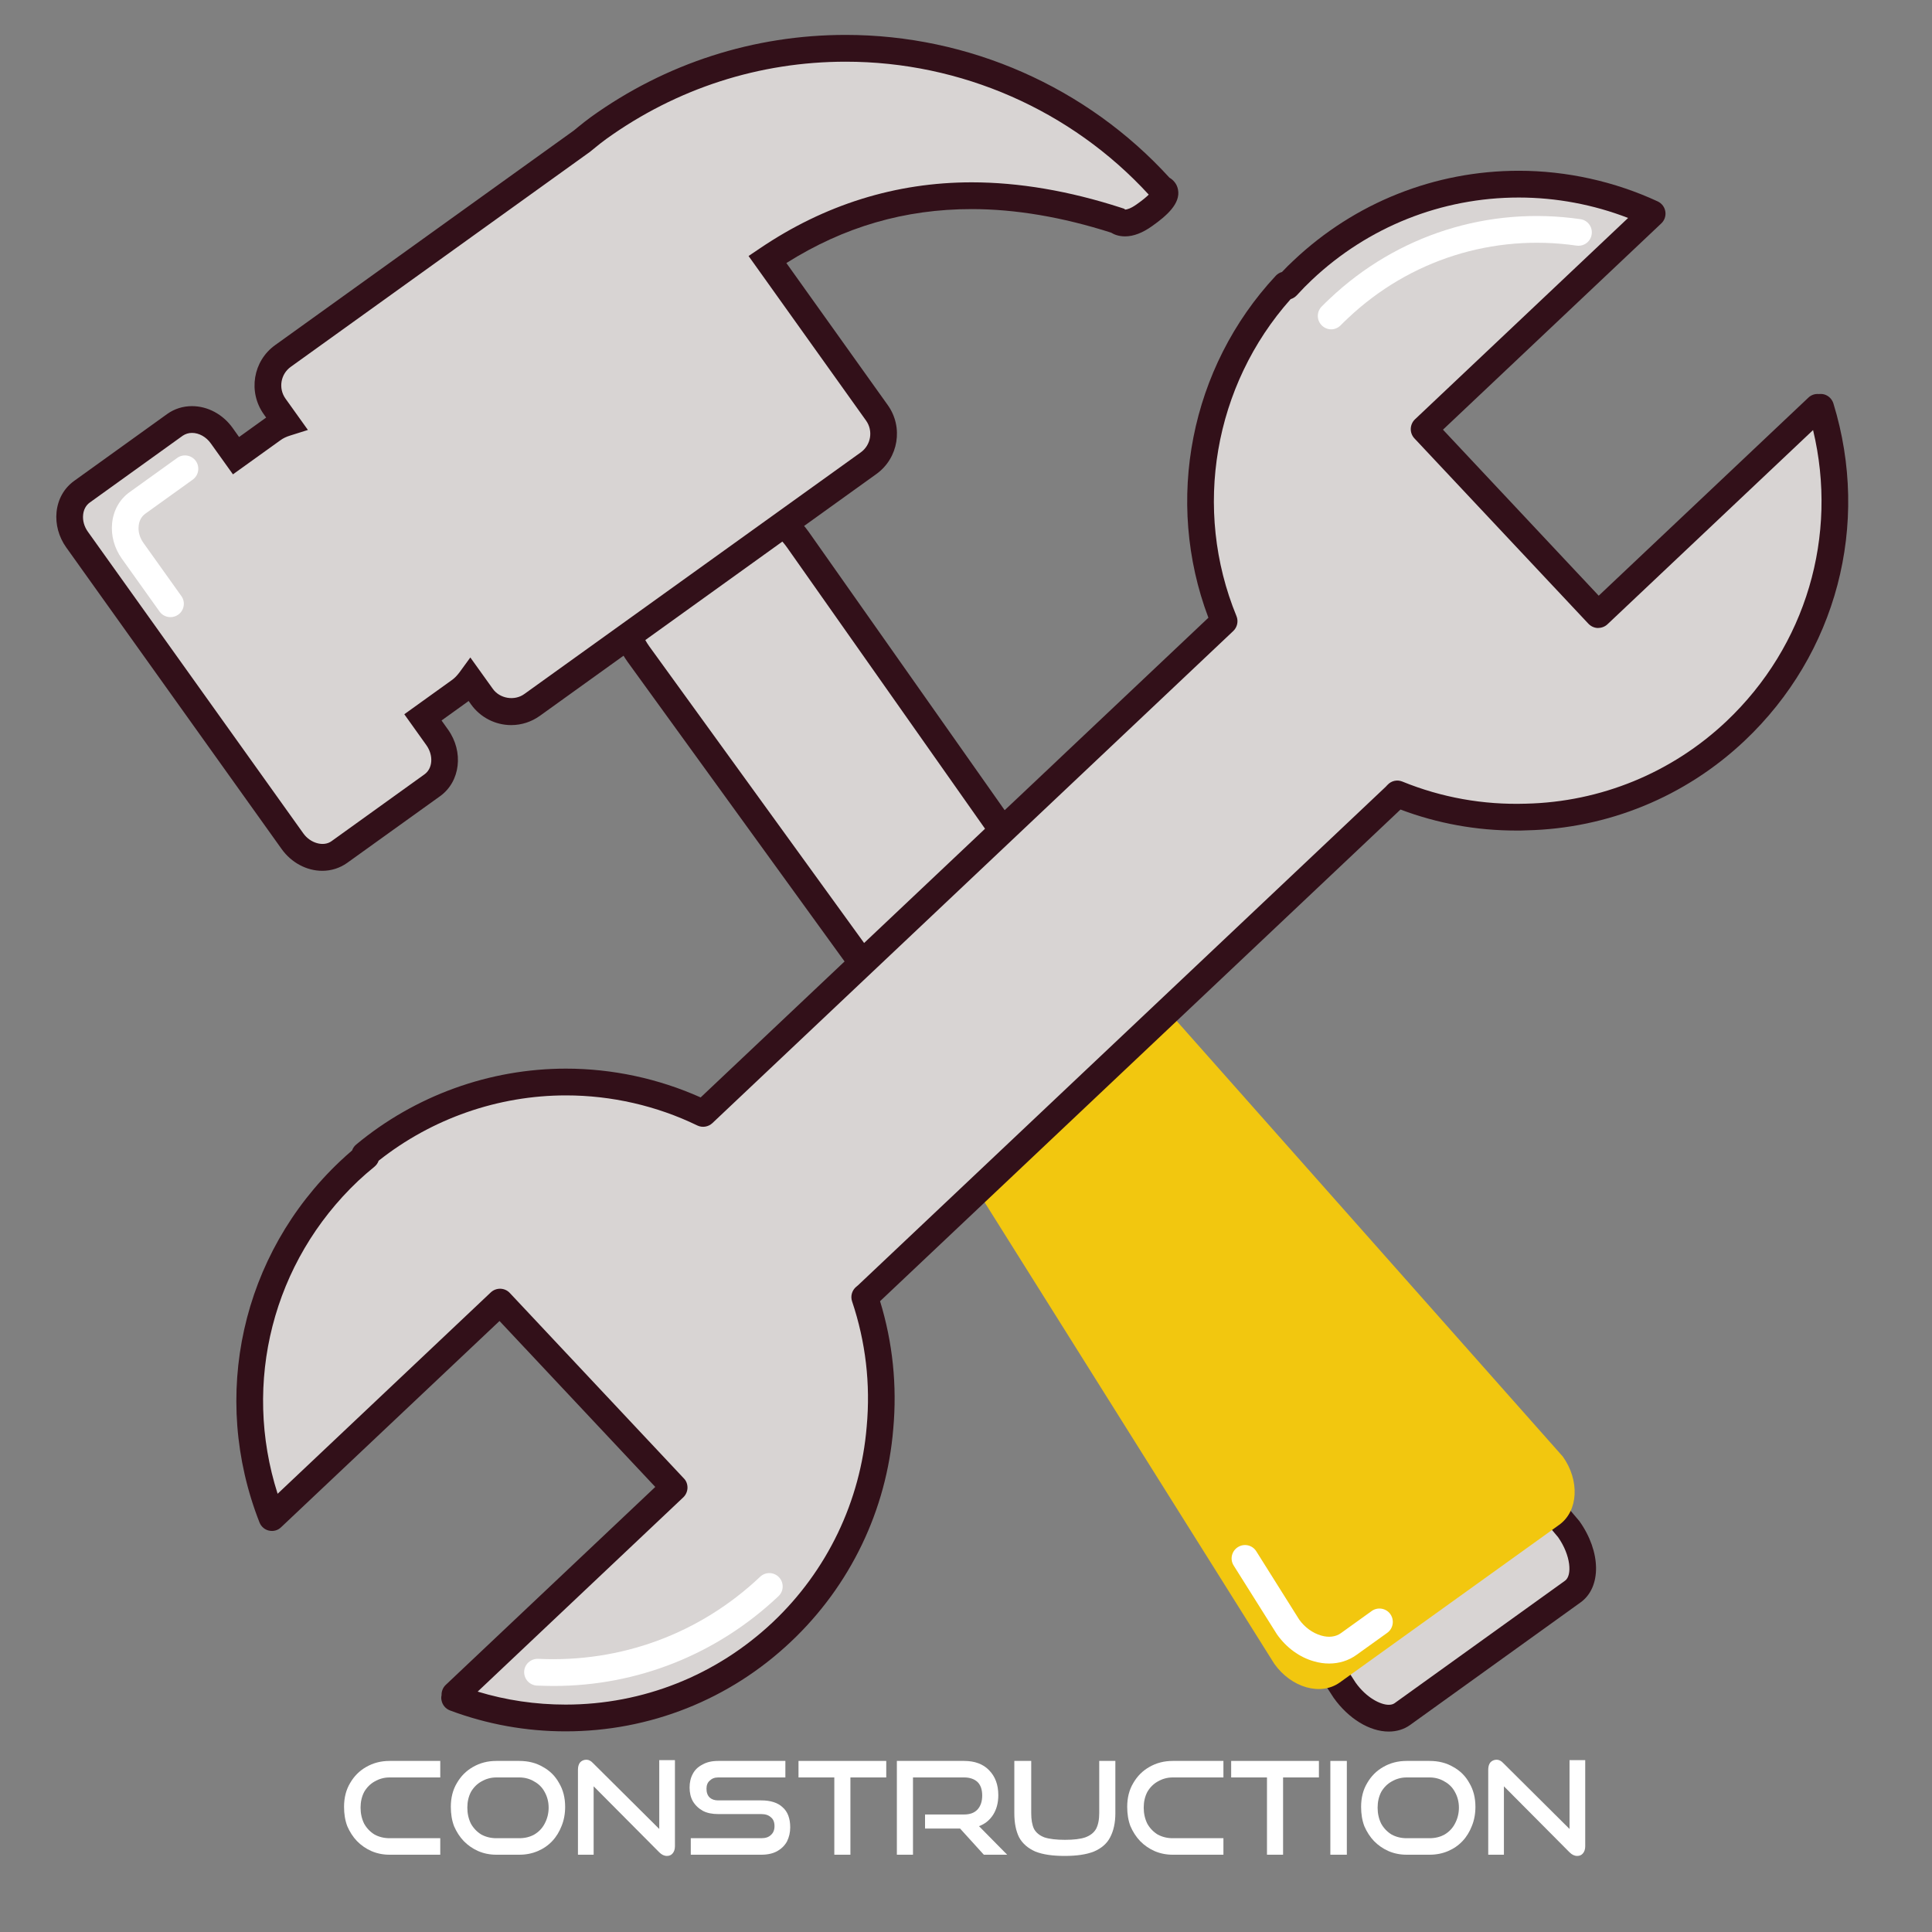 <svg xmlns="http://www.w3.org/2000/svg" xmlns:xlink="http://www.w3.org/1999/xlink" width="100" zoomAndPan="magnify" viewBox="0 0 75 75" height="100" preserveAspectRatio="xMidYMid meet" version="1.0"><rect x="0" y="0" width="75" height="75" fill="#808080" stroke="none"/><defs><g/><clipPath id="20c2f1ea8f"><path d="M 23 19 L 62 19 L 62 67.5 L 23 67.5 Z M 23 19 " clip-rule="nonzero"/></clipPath><clipPath id="7bf872c3a6"><path d="M 2.145 1 L 46 1 L 46 34 L 2.145 34 Z M 2.145 1 " clip-rule="nonzero"/></clipPath><clipPath id="6e52af6db2"><path d="M 9 6 L 72 6 L 72 67.5 L 9 67.5 Z M 9 6 " clip-rule="nonzero"/></clipPath></defs><path fill="#d8d4d3" d="M 60.891 59.355 C 61.559 60.285 61.629 61.375 61.055 61.785 L 54.438 66.543 C 53.859 66.953 52.855 66.535 52.191 65.605 L 37.977 43.609 L 24.785 25.395 C 24.121 24.465 24.051 23.375 24.625 22.961 L 28.73 20.012 C 29.305 19.602 30.309 20.02 30.973 20.949 L 43.68 39 Z M 60.891 59.355 " fill-opacity="1" fill-rule="nonzero"/><g clip-path="url(#20c2f1ea8f)"><path fill="#321019" d="M 53.91 67.219 C 53.168 67.219 52.348 66.719 51.77 65.906 L 37.543 43.891 L 24.367 25.699 C 23.523 24.516 23.504 23.129 24.324 22.539 L 28.426 19.59 C 28.66 19.422 28.945 19.336 29.254 19.336 C 29.996 19.336 30.816 19.84 31.395 20.648 L 44.09 38.68 L 61.312 59.051 C 62.156 60.234 62.176 61.621 61.355 62.207 L 54.738 66.965 C 54.504 67.133 54.219 67.219 53.91 67.219 Z M 29.254 20.375 C 29.164 20.375 29.086 20.395 29.031 20.438 L 24.926 23.387 C 24.641 23.59 24.699 24.383 25.207 25.094 L 38.395 43.305 L 52.625 65.32 C 53.043 65.906 53.59 66.18 53.91 66.18 C 54 66.18 54.078 66.16 54.133 66.121 L 60.754 61.363 C 61.039 61.16 60.98 60.379 60.484 59.672 L 43.258 39.301 L 30.551 21.25 C 30.121 20.648 29.578 20.375 29.254 20.375 Z M 29.254 20.375 " fill-opacity="1" fill-rule="nonzero"/></g><path fill="#f2c70f" d="M 42.82 36.371 L 35.16 41.875 L 35.535 42.391 L 49.469 64.59 C 50.133 65.52 51.27 65.844 52.012 65.312 L 60.531 59.191 C 61.27 58.66 61.332 57.473 60.668 56.543 L 42.949 36.555 Z M 42.82 36.371 " fill-opacity="1" fill-rule="nonzero"/><path fill="#ffffff" d="M 51.598 64.578 C 51.406 64.578 51.207 64.551 51.008 64.492 C 50.449 64.336 49.941 63.965 49.574 63.449 L 47.891 60.773 C 47.738 60.531 47.812 60.211 48.055 60.059 C 48.297 59.906 48.617 59.977 48.77 60.223 L 50.434 62.871 C 50.645 63.168 50.957 63.398 51.289 63.492 C 51.582 63.578 51.855 63.543 52.055 63.398 L 53.25 62.539 C 53.48 62.375 53.805 62.426 53.973 62.66 C 54.137 62.895 54.086 63.219 53.852 63.387 L 52.66 64.242 C 52.352 64.465 51.984 64.578 51.598 64.578 Z M 51.598 64.578 " fill-opacity="1" fill-rule="nonzero"/><g clip-path="url(#7bf872c3a6)"><path fill="#d8d4d3" d="M 45.086 7.324 C 39.535 1.152 30.129 0.016 23.234 4.969 C 23.004 5.133 22.797 5.316 22.578 5.488 L 10.984 13.82 C 10.355 14.27 10.211 15.145 10.66 15.773 L 11.113 16.41 C 10.93 16.469 10.75 16.547 10.586 16.668 L 9.164 17.688 L 8.609 16.914 C 8.16 16.285 7.348 16.098 6.793 16.492 L 3.18 19.09 C 2.629 19.488 2.543 20.32 2.992 20.949 L 11.355 32.66 C 11.805 33.289 12.617 33.477 13.168 33.078 L 16.785 30.48 C 17.336 30.086 17.422 29.254 16.973 28.625 L 16.418 27.848 L 17.84 26.828 C 18.004 26.707 18.141 26.562 18.254 26.406 L 18.707 27.043 C 19.156 27.672 20.027 27.816 20.656 27.367 L 33.719 17.98 C 34.344 17.531 34.488 16.652 34.043 16.023 L 29.789 10.07 C 34.102 7.152 38.695 7.047 43.367 8.559 C 43.367 8.559 43.691 8.883 44.43 8.352 C 45.676 7.461 45.086 7.324 45.086 7.324 Z M 45.086 7.324 " fill-opacity="1" fill-rule="nonzero"/><path fill="#321019" d="M 12.512 33.805 C 11.902 33.805 11.312 33.488 10.934 32.961 L 2.57 21.25 C 2.281 20.844 2.148 20.355 2.195 19.879 C 2.246 19.379 2.488 18.949 2.879 18.668 L 6.492 16.07 C 6.77 15.871 7.102 15.766 7.453 15.766 C 8.062 15.766 8.652 16.082 9.031 16.613 L 9.281 16.965 L 10.281 16.246 C 10.301 16.234 10.316 16.223 10.332 16.211 L 10.238 16.078 C 9.625 15.215 9.82 14.016 10.68 13.398 L 22.277 5.066 L 22.453 4.922 C 22.609 4.797 22.766 4.668 22.934 4.547 C 25.84 2.457 29.262 1.355 32.828 1.355 C 37.613 1.355 42.188 3.375 45.398 6.898 C 45.547 6.984 45.688 7.137 45.73 7.359 C 45.836 7.902 45.285 8.379 44.73 8.773 C 44.359 9.039 44.004 9.176 43.676 9.176 C 43.426 9.176 43.246 9.102 43.133 9.031 C 41.238 8.426 39.418 8.117 37.723 8.117 C 35.125 8.117 32.766 8.801 30.527 10.211 L 34.461 15.723 C 35.078 16.582 34.879 17.785 34.02 18.402 L 20.957 27.789 C 20.629 28.023 20.246 28.148 19.844 28.148 C 19.227 28.148 18.645 27.848 18.285 27.344 L 18.191 27.211 C 18.176 27.227 18.156 27.238 18.141 27.25 L 17.141 27.969 L 17.391 28.32 C 18.008 29.184 17.871 30.34 17.086 30.906 L 13.473 33.5 C 13.191 33.699 12.859 33.805 12.512 33.805 Z M 7.453 16.805 C 7.32 16.805 7.199 16.844 7.094 16.914 L 3.48 19.512 C 3.336 19.617 3.246 19.785 3.227 19.984 C 3.203 20.211 3.27 20.445 3.414 20.645 L 11.777 32.355 C 12.047 32.734 12.559 32.879 12.867 32.656 L 16.48 30.059 C 16.801 29.828 16.832 29.32 16.551 28.926 L 15.695 27.727 L 17.539 26.402 C 17.645 26.328 17.742 26.227 17.836 26.102 L 18.258 25.523 L 19.129 26.738 C 19.398 27.121 19.973 27.219 20.355 26.941 L 33.418 17.559 C 33.812 17.273 33.902 16.723 33.621 16.328 L 29.059 9.938 L 29.5 9.641 C 32.012 7.941 34.777 7.078 37.723 7.078 C 39.551 7.078 41.504 7.41 43.527 8.066 L 43.645 8.105 L 43.676 8.137 C 43.746 8.133 43.887 8.102 44.129 7.93 C 44.363 7.766 44.508 7.641 44.594 7.555 C 41.582 4.273 37.305 2.395 32.832 2.395 C 29.48 2.395 26.27 3.43 23.535 5.395 C 23.387 5.5 23.246 5.617 23.105 5.73 L 22.902 5.895 L 11.285 14.242 C 10.891 14.527 10.801 15.078 11.082 15.473 L 11.953 16.691 L 11.27 16.906 C 11.117 16.953 10.992 17.012 10.887 17.09 L 9.043 18.414 L 8.188 17.219 C 8.008 16.961 7.727 16.805 7.453 16.805 Z M 7.453 16.805 " fill-opacity="1" fill-rule="nonzero"/></g><path fill="#d8d4d3" d="M 7.18 18.199 L 5.336 19.523 C 4.785 19.918 4.699 20.75 5.148 21.379 L 6.617 23.438 " fill-opacity="1" fill-rule="nonzero"/><path fill="#ffffff" d="M 6.617 23.957 C 6.457 23.957 6.297 23.883 6.195 23.742 L 4.727 21.684 C 4.438 21.277 4.305 20.789 4.352 20.312 C 4.402 19.812 4.645 19.379 5.035 19.102 L 6.879 17.777 C 7.109 17.609 7.434 17.664 7.602 17.895 C 7.766 18.129 7.715 18.453 7.48 18.621 L 5.637 19.945 C 5.492 20.051 5.402 20.215 5.383 20.418 C 5.359 20.641 5.426 20.879 5.57 21.078 L 7.039 23.137 C 7.207 23.367 7.152 23.695 6.922 23.859 C 6.828 23.926 6.723 23.957 6.617 23.957 Z M 6.617 23.957 " fill-opacity="1" fill-rule="nonzero"/><path fill="#f2c70f" d="M 44.973 29.699 C 44.105 28.773 42.488 28.891 41.359 29.957 L 40.41 30.855 L 39.684 31.543 " fill-opacity="1" fill-rule="nonzero"/><path fill="#ffffff" d="M 39.684 32.062 C 39.543 32.062 39.406 32.008 39.305 31.898 C 39.109 31.691 39.117 31.359 39.328 31.164 L 41.004 29.578 C 42.34 28.32 44.289 28.211 45.352 29.34 C 45.547 29.551 45.535 29.879 45.328 30.074 C 45.121 30.273 44.793 30.262 44.598 30.055 C 43.926 29.34 42.633 29.469 41.715 30.336 L 40.039 31.922 C 39.938 32.016 39.809 32.062 39.684 32.062 Z M 39.684 32.062 " fill-opacity="1" fill-rule="nonzero"/><path fill="#d8d4d3" d="M 33.566 50.352 C 33.602 50.324 33.637 50.297 33.668 50.266 L 37.324 46.812 L 50.492 34.371 L 54.152 30.918 C 54.184 30.887 54.211 30.852 54.242 30.82 C 55.84 31.469 57.547 31.77 59.25 31.715 C 62.168 31.652 65.074 30.547 67.371 28.379 C 70.883 25.059 72.008 20.148 70.676 15.812 L 70.582 15.902 C 70.574 15.871 70.566 15.844 70.555 15.812 L 62.043 23.855 L 55.281 16.66 L 64.137 8.293 C 59.727 6.238 54.324 6.941 50.57 10.488 C 50.355 10.691 50.152 10.898 49.957 11.113 L 49.906 11.059 C 46.562 14.641 45.738 19.773 47.52 24.117 L 44.059 27.387 L 30.758 39.953 L 27.297 43.223 C 23.082 41.18 17.926 41.695 14.16 44.828 L 14.211 44.883 C 13.988 45.066 13.766 45.258 13.555 45.461 C 9.797 49.008 8.773 54.375 10.555 58.914 L 19.41 50.547 L 26.172 57.746 L 17.656 65.789 C 17.688 65.801 17.715 65.809 17.742 65.82 L 17.648 65.91 C 21.883 67.504 26.84 66.672 30.355 63.352 C 32.648 61.184 33.922 58.34 34.16 55.418 C 34.316 53.719 34.117 51.992 33.566 50.352 Z M 33.566 50.352 " fill-opacity="1" fill-rule="nonzero"/><g clip-path="url(#6e52af6db2)"><path fill="#321019" d="M 21.957 67.211 C 20.418 67.211 18.906 66.938 17.465 66.398 C 17.297 66.332 17.176 66.188 17.141 66.012 C 17.125 65.945 17.125 65.875 17.141 65.809 C 17.137 65.66 17.191 65.516 17.301 65.41 L 25.438 57.723 L 19.391 51.281 L 10.91 59.289 C 10.785 59.41 10.613 59.457 10.441 59.418 C 10.277 59.383 10.137 59.262 10.074 59.102 C 8.148 54.199 9.375 48.695 13.199 45.082 C 13.348 44.941 13.504 44.801 13.668 44.66 C 13.699 44.57 13.754 44.492 13.828 44.43 C 16.113 42.531 19.004 41.484 21.973 41.484 C 23.77 41.484 25.566 41.871 27.199 42.602 L 46.91 23.98 C 45.195 19.441 46.203 14.266 49.527 10.703 C 49.594 10.633 49.676 10.582 49.766 10.559 C 49.914 10.402 50.062 10.254 50.215 10.113 C 52.59 7.867 55.699 6.629 58.961 6.629 C 60.816 6.629 62.68 7.043 64.355 7.82 C 64.512 7.895 64.621 8.039 64.648 8.211 C 64.676 8.379 64.617 8.555 64.492 8.672 L 56.016 16.68 L 62.062 23.125 L 70.199 15.438 C 70.309 15.332 70.457 15.281 70.605 15.297 C 70.672 15.289 70.742 15.293 70.809 15.309 C 70.98 15.355 71.117 15.488 71.172 15.66 C 72.617 20.363 71.297 25.383 67.723 28.758 C 65.426 30.93 62.418 32.164 59.262 32.234 C 59.129 32.242 58.996 32.242 58.859 32.242 C 57.316 32.242 55.805 31.969 54.367 31.426 L 34.164 50.512 C 34.656 52.121 34.828 53.785 34.676 55.469 C 34.418 58.621 33.008 61.555 30.707 63.727 C 28.332 65.977 25.223 67.211 21.957 67.211 Z M 18.543 65.668 C 19.648 66.004 20.793 66.172 21.957 66.172 C 24.961 66.172 27.812 65.035 30 62.973 C 32.113 60.977 33.406 58.277 33.645 55.379 C 33.797 53.723 33.605 52.09 33.078 50.52 C 33.008 50.316 33.074 50.09 33.238 49.953 C 33.238 49.953 33.266 49.934 33.266 49.93 C 33.281 49.918 33.297 49.906 33.312 49.891 L 53.797 30.539 C 53.809 30.527 53.824 30.512 53.836 30.496 L 53.867 30.465 C 54.012 30.309 54.238 30.258 54.438 30.34 C 55.961 30.961 57.582 31.25 59.234 31.199 C 62.141 31.133 64.902 30 67.016 28.004 C 70.113 25.074 71.367 20.801 70.383 16.695 L 62.398 24.238 C 62.297 24.332 62.16 24.379 62.027 24.379 C 61.891 24.375 61.762 24.316 61.664 24.215 L 54.906 17.016 C 54.812 16.914 54.762 16.781 54.766 16.645 C 54.77 16.508 54.828 16.375 54.926 16.281 L 63.203 8.461 C 61.859 7.941 60.406 7.668 58.961 7.668 C 55.965 7.668 53.109 8.805 50.926 10.867 C 50.727 11.055 50.531 11.254 50.34 11.465 C 50.273 11.535 50.191 11.586 50.102 11.613 C 47.121 14.961 46.293 19.762 48 23.918 C 48.082 24.117 48.031 24.348 47.875 24.496 L 27.652 43.602 C 27.496 43.746 27.266 43.785 27.07 43.691 C 25.496 42.926 23.734 42.523 21.973 42.523 C 19.336 42.523 16.766 43.422 14.699 45.059 C 14.668 45.148 14.613 45.227 14.539 45.289 C 14.309 45.477 14.102 45.656 13.906 45.84 C 10.586 48.98 9.398 53.676 10.777 57.988 L 19.055 50.168 C 19.266 49.973 19.594 49.984 19.789 50.191 L 26.547 57.391 C 26.645 57.488 26.691 57.625 26.688 57.762 C 26.684 57.898 26.625 58.031 26.527 58.125 Z M 18.543 65.668 " fill-opacity="1" fill-rule="nonzero"/></g><path fill="#d8d4d3" d="M 20.867 64.914 C 24.074 65.07 27.34 63.969 29.867 61.586 " fill-opacity="1" fill-rule="nonzero"/><path fill="#ffffff" d="M 21.488 65.449 C 21.273 65.449 21.059 65.441 20.84 65.434 C 20.555 65.418 20.336 65.176 20.348 64.887 C 20.363 64.602 20.605 64.387 20.891 64.395 C 24.105 64.551 27.168 63.422 29.512 61.207 C 29.719 61.012 30.047 61.023 30.242 61.23 C 30.438 61.438 30.43 61.77 30.219 61.965 C 27.828 64.223 24.746 65.449 21.488 65.449 Z M 21.488 65.449 " fill-opacity="1" fill-rule="nonzero"/><path fill="#d8d4d3" d="M 61.277 9.02 C 58.008 8.551 54.566 9.523 51.977 11.969 C 51.875 12.066 51.773 12.164 51.676 12.266 " fill-opacity="1" fill-rule="nonzero"/><path fill="#ffffff" d="M 51.676 12.785 C 51.547 12.785 51.418 12.734 51.316 12.637 C 51.109 12.438 51.105 12.105 51.305 11.902 C 51.406 11.797 51.512 11.695 51.621 11.594 C 54.238 9.117 57.785 7.992 61.352 8.508 C 61.633 8.547 61.832 8.812 61.789 9.094 C 61.75 9.379 61.488 9.574 61.203 9.535 C 57.953 9.066 54.719 10.094 52.332 12.348 C 52.234 12.438 52.141 12.531 52.047 12.625 C 51.945 12.73 51.812 12.785 51.676 12.785 Z M 51.676 12.785 " fill-opacity="1" fill-rule="nonzero"/><g fill="#ffffff" fill-opacity="1"><g transform="translate(13.153, 72)"><g><path d="M 3.938 0 L 1.969 0 C 1.719 0 1.484 -0.047 1.266 -0.141 C 1.055 -0.234 0.867 -0.363 0.703 -0.531 C 0.547 -0.695 0.422 -0.891 0.328 -1.109 C 0.242 -1.336 0.203 -1.586 0.203 -1.859 C 0.203 -2.211 0.281 -2.52 0.438 -2.781 C 0.594 -3.051 0.801 -3.258 1.062 -3.406 C 1.332 -3.562 1.633 -3.641 1.969 -3.641 L 3.938 -3.641 L 3.938 -3 L 1.969 -3 C 1.758 -3 1.566 -2.945 1.391 -2.844 C 1.223 -2.75 1.086 -2.613 0.984 -2.438 C 0.891 -2.258 0.844 -2.055 0.844 -1.828 C 0.844 -1.598 0.891 -1.391 0.984 -1.203 C 1.086 -1.023 1.223 -0.883 1.391 -0.781 C 1.566 -0.688 1.758 -0.641 1.969 -0.641 L 3.938 -0.641 Z M 3.938 0 "/></g></g></g><g fill="#ffffff" fill-opacity="1"><g transform="translate(17.298, 72)"><g><path d="M 2.859 0 L 1.969 0 C 1.719 0 1.484 -0.047 1.266 -0.141 C 1.055 -0.234 0.867 -0.363 0.703 -0.531 C 0.547 -0.695 0.422 -0.891 0.328 -1.109 C 0.242 -1.336 0.203 -1.586 0.203 -1.859 C 0.203 -2.211 0.281 -2.52 0.438 -2.781 C 0.594 -3.051 0.801 -3.258 1.062 -3.406 C 1.332 -3.562 1.633 -3.641 1.969 -3.641 L 2.859 -3.641 C 3.211 -3.641 3.52 -3.562 3.781 -3.406 C 4.051 -3.258 4.258 -3.051 4.406 -2.781 C 4.562 -2.52 4.641 -2.211 4.641 -1.859 C 4.641 -1.586 4.594 -1.336 4.5 -1.109 C 4.414 -0.891 4.297 -0.695 4.141 -0.531 C 3.984 -0.363 3.797 -0.234 3.578 -0.141 C 3.359 -0.047 3.117 0 2.859 0 Z M 1.969 -0.641 L 2.859 -0.641 C 3.078 -0.641 3.27 -0.688 3.438 -0.781 C 3.613 -0.883 3.75 -1.023 3.844 -1.203 C 3.945 -1.391 4 -1.598 4 -1.828 C 4 -2.055 3.945 -2.258 3.844 -2.438 C 3.75 -2.613 3.613 -2.75 3.438 -2.844 C 3.27 -2.945 3.078 -3 2.859 -3 L 1.969 -3 C 1.758 -3 1.566 -2.945 1.391 -2.844 C 1.223 -2.75 1.086 -2.613 0.984 -2.438 C 0.891 -2.258 0.844 -2.055 0.844 -1.828 C 0.844 -1.598 0.891 -1.391 0.984 -1.203 C 1.086 -1.023 1.223 -0.883 1.391 -0.781 C 1.566 -0.688 1.758 -0.641 1.969 -0.641 Z M 1.969 -0.641 "/></g></g></g><g fill="#ffffff" fill-opacity="1"><g transform="translate(22.139, 72)"><g><path d="M 3.453 -0.094 L 0.906 -2.656 L 0.906 0 L 0.297 0 L 0.297 -3.297 C 0.297 -3.41 0.32 -3.504 0.375 -3.578 C 0.438 -3.648 0.52 -3.688 0.625 -3.688 C 0.719 -3.688 0.805 -3.641 0.891 -3.547 L 3.453 -1 L 3.453 -3.672 L 4.062 -3.672 L 4.062 -0.328 C 4.062 -0.211 4.031 -0.117 3.969 -0.047 C 3.914 0.016 3.844 0.047 3.75 0.047 C 3.645 0.047 3.547 0 3.453 -0.094 Z M 3.453 -0.094 "/></g></g></g><g fill="#ffffff" fill-opacity="1"><g transform="translate(26.504, 72)"><g><path d="M 3.047 0 L 0.312 0 L 0.312 -0.641 L 3.047 -0.641 C 3.211 -0.641 3.336 -0.68 3.422 -0.766 C 3.516 -0.848 3.562 -0.961 3.562 -1.109 C 3.562 -1.266 3.516 -1.379 3.422 -1.453 C 3.336 -1.535 3.211 -1.578 3.047 -1.578 L 1.375 -1.578 C 1.145 -1.578 0.945 -1.617 0.781 -1.703 C 0.613 -1.797 0.484 -1.922 0.391 -2.078 C 0.305 -2.234 0.266 -2.41 0.266 -2.609 C 0.266 -2.805 0.305 -2.984 0.391 -3.141 C 0.473 -3.297 0.598 -3.414 0.766 -3.5 C 0.93 -3.594 1.133 -3.641 1.375 -3.641 L 3.984 -3.641 L 3.984 -3 L 1.375 -3 C 1.238 -3 1.129 -2.957 1.047 -2.875 C 0.961 -2.801 0.922 -2.695 0.922 -2.562 C 0.922 -2.414 0.961 -2.301 1.047 -2.219 C 1.129 -2.145 1.238 -2.109 1.375 -2.109 L 3.047 -2.109 C 3.41 -2.109 3.688 -2.02 3.875 -1.844 C 4.07 -1.676 4.172 -1.414 4.172 -1.062 C 4.172 -0.863 4.129 -0.68 4.047 -0.516 C 3.961 -0.359 3.836 -0.234 3.672 -0.141 C 3.504 -0.047 3.297 0 3.047 0 Z M 3.047 0 "/></g></g></g><g fill="#ffffff" fill-opacity="1"><g transform="translate(30.904, 72)"><g><path d="M 2.109 0 L 1.484 0 L 1.484 -3 L 0.094 -3 L 0.094 -3.641 L 3.5 -3.641 L 3.5 -3 L 2.109 -3 Z M 2.109 0 "/></g></g></g><g fill="#ffffff" fill-opacity="1"><g transform="translate(34.504, 72)"><g><path d="M 4.594 0 L 3.688 0 L 2.766 -1.016 L 1.406 -1.016 L 1.406 -1.562 L 2.922 -1.562 C 3.148 -1.562 3.32 -1.625 3.438 -1.75 C 3.562 -1.883 3.625 -2.066 3.625 -2.297 C 3.625 -2.535 3.562 -2.711 3.438 -2.828 C 3.312 -2.941 3.141 -3 2.922 -3 L 0.938 -3 L 0.938 0 L 0.312 0 L 0.312 -3.641 L 2.922 -3.641 C 3.336 -3.641 3.66 -3.52 3.891 -3.281 C 4.129 -3.039 4.25 -2.719 4.25 -2.312 C 4.25 -2.008 4.18 -1.754 4.047 -1.547 C 3.91 -1.336 3.727 -1.191 3.5 -1.109 Z M 4.594 0 "/></g></g></g><g fill="#ffffff" fill-opacity="1"><g transform="translate(39.11, 72)"><g><path d="M 3.562 -1.609 L 3.562 -3.641 L 4.188 -3.641 L 4.188 -1.609 C 4.188 -1.234 4.117 -0.922 3.984 -0.672 C 3.859 -0.43 3.648 -0.25 3.359 -0.125 C 3.066 -0.008 2.688 0.047 2.219 0.047 C 1.75 0.047 1.367 -0.008 1.078 -0.125 C 0.797 -0.25 0.586 -0.43 0.453 -0.672 C 0.328 -0.922 0.266 -1.234 0.266 -1.609 L 0.266 -3.641 L 0.922 -3.641 L 0.922 -1.609 C 0.922 -1.359 0.957 -1.156 1.031 -1 C 1.113 -0.852 1.25 -0.742 1.438 -0.672 C 1.633 -0.609 1.898 -0.578 2.234 -0.578 C 2.566 -0.578 2.828 -0.609 3.016 -0.672 C 3.211 -0.742 3.352 -0.852 3.438 -1 C 3.52 -1.156 3.562 -1.359 3.562 -1.609 Z M 3.562 -1.609 "/></g></g></g><g fill="#ffffff" fill-opacity="1"><g transform="translate(43.555, 72)"><g><path d="M 3.938 0 L 1.969 0 C 1.719 0 1.484 -0.047 1.266 -0.141 C 1.055 -0.234 0.867 -0.363 0.703 -0.531 C 0.547 -0.695 0.422 -0.891 0.328 -1.109 C 0.242 -1.336 0.203 -1.586 0.203 -1.859 C 0.203 -2.211 0.281 -2.52 0.438 -2.781 C 0.594 -3.051 0.801 -3.258 1.062 -3.406 C 1.332 -3.562 1.633 -3.641 1.969 -3.641 L 3.938 -3.641 L 3.938 -3 L 1.969 -3 C 1.758 -3 1.566 -2.945 1.391 -2.844 C 1.223 -2.75 1.086 -2.613 0.984 -2.438 C 0.891 -2.258 0.844 -2.055 0.844 -1.828 C 0.844 -1.598 0.891 -1.391 0.984 -1.203 C 1.086 -1.023 1.223 -0.883 1.391 -0.781 C 1.566 -0.688 1.758 -0.641 1.969 -0.641 L 3.938 -0.641 Z M 3.938 0 "/></g></g></g><g fill="#ffffff" fill-opacity="1"><g transform="translate(47.7, 72)"><g><path d="M 2.109 0 L 1.484 0 L 1.484 -3 L 0.094 -3 L 0.094 -3.641 L 3.5 -3.641 L 3.5 -3 L 2.109 -3 Z M 2.109 0 "/></g></g></g><g fill="#ffffff" fill-opacity="1"><g transform="translate(51.3, 72)"><g><path d="M 0.984 0 L 0.344 0 L 0.344 -3.641 L 0.984 -3.641 Z M 0.984 0 "/></g></g></g><g fill="#ffffff" fill-opacity="1"><g transform="translate(52.635, 72)"><g><path d="M 2.859 0 L 1.969 0 C 1.719 0 1.484 -0.047 1.266 -0.141 C 1.055 -0.234 0.867 -0.363 0.703 -0.531 C 0.547 -0.695 0.422 -0.891 0.328 -1.109 C 0.242 -1.336 0.203 -1.586 0.203 -1.859 C 0.203 -2.211 0.281 -2.52 0.438 -2.781 C 0.594 -3.051 0.801 -3.258 1.062 -3.406 C 1.332 -3.562 1.633 -3.641 1.969 -3.641 L 2.859 -3.641 C 3.211 -3.641 3.52 -3.562 3.781 -3.406 C 4.051 -3.258 4.258 -3.051 4.406 -2.781 C 4.562 -2.52 4.641 -2.211 4.641 -1.859 C 4.641 -1.586 4.594 -1.336 4.5 -1.109 C 4.414 -0.891 4.297 -0.695 4.141 -0.531 C 3.984 -0.363 3.797 -0.234 3.578 -0.141 C 3.359 -0.047 3.117 0 2.859 0 Z M 1.969 -0.641 L 2.859 -0.641 C 3.078 -0.641 3.27 -0.688 3.438 -0.781 C 3.613 -0.883 3.75 -1.023 3.844 -1.203 C 3.945 -1.391 4 -1.598 4 -1.828 C 4 -2.055 3.945 -2.258 3.844 -2.438 C 3.75 -2.613 3.613 -2.75 3.438 -2.844 C 3.27 -2.945 3.078 -3 2.859 -3 L 1.969 -3 C 1.758 -3 1.566 -2.945 1.391 -2.844 C 1.223 -2.75 1.086 -2.613 0.984 -2.438 C 0.891 -2.258 0.844 -2.055 0.844 -1.828 C 0.844 -1.598 0.891 -1.391 0.984 -1.203 C 1.086 -1.023 1.223 -0.883 1.391 -0.781 C 1.566 -0.688 1.758 -0.641 1.969 -0.641 Z M 1.969 -0.641 "/></g></g></g><g fill="#ffffff" fill-opacity="1"><g transform="translate(57.476, 72)"><g><path d="M 3.453 -0.094 L 0.906 -2.656 L 0.906 0 L 0.297 0 L 0.297 -3.297 C 0.297 -3.41 0.32 -3.504 0.375 -3.578 C 0.438 -3.648 0.52 -3.688 0.625 -3.688 C 0.719 -3.688 0.805 -3.641 0.891 -3.547 L 3.453 -1 L 3.453 -3.672 L 4.062 -3.672 L 4.062 -0.328 C 4.062 -0.211 4.031 -0.117 3.969 -0.047 C 3.914 0.016 3.844 0.047 3.75 0.047 C 3.645 0.047 3.547 0 3.453 -0.094 Z M 3.453 -0.094 "/></g></g></g></svg>